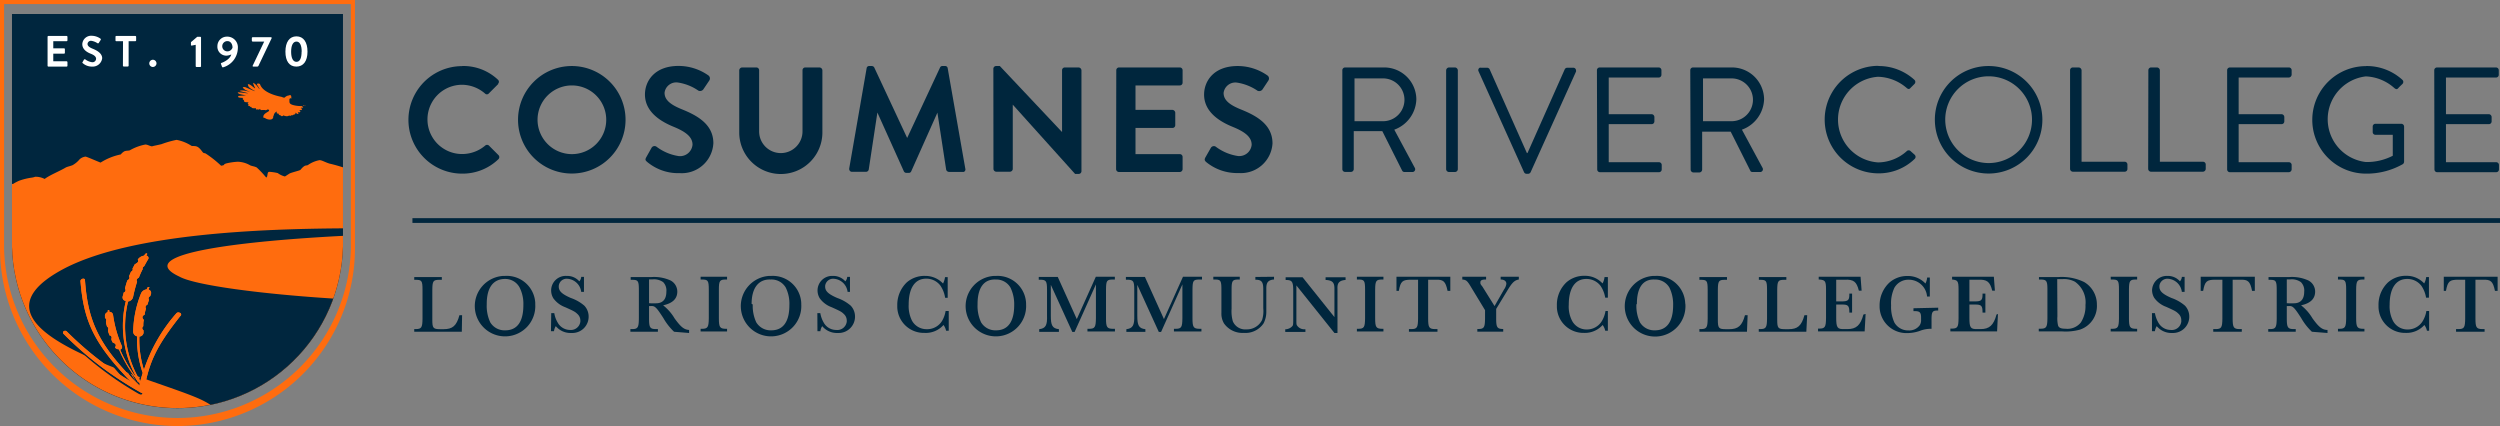 <svg xmlns="http://www.w3.org/2000/svg" xmlns:xlink="http://www.w3.org/1999/xlink" viewBox="0 0 262.77 44.78"><rect x="0" y="0" width="262.77" height="44.78" fill="#808080" stroke="none"/><defs><style>.a,.c{fill:none;}.b{fill:#00263d;}.c{stroke:#00263d;stroke-miterlimit:10;stroke-width:0.5px;}.d{fill:#00263e;}.e{clip-path:url(#a);}.f{fill:#ff6c0e;}.g{fill:#fff;}</style><clipPath id="a"><path class="a" d="M35.49,1.48H1.26V25.92a17.4,17.4,0,0,0,34.79,0V1.48Z"/></clipPath></defs><path class="b" d="M48.57,6.94A5.28,5.28,0,0,1,52.36,8.4a.28.28,0,0,1,0,.39s0,0,0,.05l-1,1a.26.26,0,0,1-.37,0s0,0,0,0a3.73,3.73,0,0,0-2.42-.93,3.64,3.64,0,0,0,0,7.28A3.76,3.76,0,0,0,51,15.3a.29.29,0,0,1,.39,0l1,1a.3.3,0,0,1,0,.43,5.41,5.41,0,0,1-3.81,1.52,5.65,5.65,0,1,1,0-11.3h0Z"/><path class="b" d="M60.09,6.94a5.65,5.65,0,1,1-5.64,5.66,5.65,5.65,0,0,1,5.64-5.66Zm0,9.26a3.61,3.61,0,1,0-3.59-3.63v0A3.62,3.62,0,0,0,60.09,16.2Z"/><path class="b" d="M67.92,16.54l.56-1a.36.36,0,0,1,.51-.13l0,0a5.16,5.16,0,0,0,2.37,1,1.32,1.32,0,0,0,1.43-1.2h0c0-.8-.68-1.35-2-1.89s-3-1.54-3-3.39c0-1.4,1-3,3.53-3a5.45,5.45,0,0,1,3.14,1,.39.39,0,0,1,.1.52l-.6.89a.43.43,0,0,1-.55.19,5.1,5.1,0,0,0-2.18-.86,1.24,1.24,0,0,0-1.38,1.08v0c0,.73.58,1.24,1.85,1.75,1.52.62,3.28,1.53,3.28,3.55A3.32,3.32,0,0,1,71.5,18.2h-.1A5.08,5.08,0,0,1,68,17C67.86,16.87,67.78,16.8,67.92,16.54Z"/><path class="b" d="M77.7,7.39a.32.32,0,0,1,.3-.3h1.49a.29.29,0,0,1,.3.3h0v6.42a2.28,2.28,0,0,0,4.56,0h0V7.39a.29.29,0,0,1,.3-.3h1.49a.32.32,0,0,1,.3.3v6.53a4.37,4.37,0,0,1-8.74,0Z"/><path class="b" d="M91.09,7.17a.26.26,0,0,1,.28-.23h.26a.3.3,0,0,1,.26.15l3.46,7.41h0l3.46-7.41a.26.26,0,0,1,.26-.15h.26a.26.26,0,0,1,.28.23l1.85,10.55a.28.28,0,0,1-.16.35H99.75a.33.33,0,0,1-.3-.23l-.92-6h0L95.78,18a.26.26,0,0,1-.27.17h-.28A.3.3,0,0,1,95,18l-2.78-6.17h0l-.91,6a.3.3,0,0,1-.29.23H89.57a.29.29,0,0,1-.31-.27.28.28,0,0,1,0-.09Z"/><path class="b" d="M104.41,7.22a.29.29,0,0,1,.3-.28h.38l6.54,6.94h0V7.39a.29.29,0,0,1,.3-.3h1.44a.32.32,0,0,1,.3.3V18a.29.29,0,0,1-.3.28H113L106.45,11h0v6.76a.31.31,0,0,1-.3.29h-1.43a.31.31,0,0,1-.3-.29Z"/><path class="b" d="M117.33,7.39a.29.29,0,0,1,.3-.3H124a.29.29,0,0,1,.3.3h0V8.68a.29.29,0,0,1-.3.3h-4.65v2.57h3.88a.32.32,0,0,1,.3.3v1.3a.29.29,0,0,1-.28.3h-3.9V16.2H124a.29.29,0,0,1,.3.3h0v1.29a.31.31,0,0,1-.3.29h-6.39a.31.31,0,0,1-.3-.29Z"/><path class="b" d="M126.7,16.54l.57-1a.37.37,0,0,1,.49-.14l0,0a5.16,5.16,0,0,0,2.37,1,1.31,1.31,0,0,0,1.43-1.18v0c0-.8-.67-1.35-2-1.89s-3-1.54-3-3.39c0-1.4,1-3,3.53-3a5.45,5.45,0,0,1,3.14,1,.39.39,0,0,1,.09.52l-.59.89a.43.43,0,0,1-.55.19A5.23,5.23,0,0,0,130,8.68a1.25,1.25,0,0,0-1.39,1.09h0c0,.73.58,1.24,1.86,1.75,1.52.62,3.28,1.53,3.28,3.55a3.32,3.32,0,0,1-3.51,3.12h-.1a5.14,5.14,0,0,1-3.4-1.19C126.64,16.87,126.56,16.8,126.7,16.54Z"/><path class="b" d="M141.09,7.39a.29.29,0,0,1,.28-.3h4.08a3.38,3.38,0,0,1,3.42,3.34h0a3.51,3.51,0,0,1-2.32,3.2l2.15,4a.29.29,0,0,1-.08.4.26.26,0,0,1-.19.05h-.8a.27.27,0,0,1-.25-.14l-2.09-4.16h-3v4a.3.3,0,0,1-.29.29h-.62a.29.29,0,0,1-.29-.29Zm4.28,5.35a2.25,2.25,0,0,0,0-4.5h-3v4.5Z"/><path class="b" d="M152,7.39a.32.32,0,0,1,.3-.3h.63a.32.32,0,0,1,.3.3v10.4a.31.31,0,0,1-.3.29h-.63a.31.31,0,0,1-.3-.29Z"/><path class="b" d="M155.41,7.5a.28.28,0,0,1,.12-.38.37.37,0,0,1,.15,0h.63a.29.29,0,0,1,.27.18l3.91,8.79h.06l3.91-8.79a.29.29,0,0,1,.27-.18h.62a.28.28,0,0,1,.3.26.27.27,0,0,1,0,.15l-4.77,10.57a.31.31,0,0,1-.27.17h-.16a.3.3,0,0,1-.26-.17Z"/><path class="b" d="M167.85,7.39a.29.29,0,0,1,.28-.3h6.2a.29.29,0,0,1,.3.28v.48a.29.29,0,0,1-.3.3h-5.24V12h4.5a.31.31,0,0,1,.3.29v.46a.29.29,0,0,1-.3.3h-4.5v4h5.27a.29.29,0,0,1,.3.28v.48a.29.29,0,0,1-.29.29h-6.19a.29.29,0,0,1-.3-.28h0Z"/><path class="b" d="M177.66,7.39a.29.29,0,0,1,.3-.3H182a3.38,3.38,0,0,1,3.42,3.34h0a3.52,3.52,0,0,1-2.33,3.2l2.16,4a.29.29,0,0,1-.08.4.26.26,0,0,1-.19.05h-.8A.27.27,0,0,1,184,18l-2.09-4.16h-3v4a.31.31,0,0,1-.3.29H178a.31.31,0,0,1-.3-.29ZM182,12.74a2.25,2.25,0,0,0,0-4.5h-3v4.5Z"/><path class="b" d="M197.43,6.94a5.56,5.56,0,0,1,3.8,1.46.3.3,0,0,1,0,.42l0,0-.42.42c-.13.16-.25.14-.41,0a4.8,4.8,0,0,0-3-1.17,4.51,4.51,0,0,0,0,9,4.57,4.57,0,0,0,3-1.17.29.29,0,0,1,.38-.05l.47.42a.3.3,0,0,1,0,.43,5.41,5.41,0,0,1-3.81,1.52,5.65,5.65,0,0,1,0-11.3h0Z"/><path class="b" d="M209,6.94a5.65,5.65,0,1,1-5.63,5.67h0A5.63,5.63,0,0,1,209,6.94Zm0,10.2a4.56,4.56,0,1,0-4.54-4.58v0A4.58,4.58,0,0,0,209,17.14Z"/><path class="b" d="M217.58,7.39a.29.29,0,0,1,.3-.3h.61a.32.32,0,0,1,.3.3V17h4.52a.29.29,0,0,1,.3.28v.48a.29.29,0,0,1-.29.29h-5.44a.31.31,0,0,1-.3-.29Z"/><path class="b" d="M225.81,7.39a.29.29,0,0,1,.3-.3h.61a.32.32,0,0,1,.3.3V17h4.52a.29.29,0,0,1,.3.3h0v.46a.31.31,0,0,1-.3.29h-5.45a.31.31,0,0,1-.3-.29Z"/><path class="b" d="M234.09,7.39a.29.29,0,0,1,.28-.3h6.2a.29.29,0,0,1,.3.3v.46a.32.32,0,0,1-.3.3H235.3V12h4.5a.31.31,0,0,1,.3.29v.46a.29.29,0,0,1-.3.3h-4.5v4h5.27a.29.29,0,0,1,.3.3v.46a.31.31,0,0,1-.3.29h-6.18a.29.29,0,0,1-.3-.28h0Z"/><path class="b" d="M248.72,6.94a5.56,5.56,0,0,1,3.8,1.46.3.3,0,0,1,0,.42l0,0c-.14.14-.31.29-.44.44s-.23.14-.41,0a4.77,4.77,0,0,0-3-1.23,4.53,4.53,0,0,0,0,9,5.92,5.92,0,0,0,2.83-.66v-2.2h-1.81a.29.29,0,0,1-.3-.26v-.6a.29.29,0,0,1,.28-.3h2.74a.3.3,0,0,1,.28.3V17a.34.34,0,0,1-.13.25,7.7,7.7,0,0,1-3.87,1,5.65,5.65,0,0,1,0-11.3h0Z"/><path class="b" d="M255.86,7.39a.29.29,0,0,1,.28-.3h6.2a.29.29,0,0,1,.3.28v.48a.29.29,0,0,1-.3.3h-5.25V12h4.5a.31.31,0,0,1,.3.29v.46a.29.29,0,0,1-.3.3h-4.5v4h5.27a.29.29,0,0,1,.3.28v.48a.29.29,0,0,1-.29.29h-6.19a.29.29,0,0,1-.3-.28h0Z"/><path class="b" d="M48.54,34.87h-5v-.28h.14c.63,0,.72-.17.73-1.11v-3c0-1-.09-1.07-.75-1.07h-.12v-.29h2.9v.29h-.25c-.66,0-.74.12-.75,1.07V33.6c0,.89.08,1,.86,1h.33c.93,0,1.36-.35,1.66-1.47h.28Z"/><path class="b" d="M56.26,32a3.18,3.18,0,1,1-3.35-3h.18a3,3,0,0,1,3.17,2.83Zm-5.1,0a4.06,4.06,0,0,0,.37,1.88,1.75,1.75,0,0,0,1.58.84c1.25,0,1.9-.91,1.9-2.64a3.81,3.81,0,0,0-.39-1.85,1.7,1.7,0,0,0-1.53-.91c-1.26,0-1.93.93-1.93,2.62Z"/><path class="b" d="M57.94,32.91h.32a2.8,2.8,0,0,0,.36,1,1.49,1.49,0,0,0,1.3.77A1,1,0,0,0,61,33.81a.57.57,0,0,0,0-.13.91.91,0,0,0-.27-.64c-.28-.27-.34-.31-1.32-.75a2.66,2.66,0,0,1-1.25-.94,1.59,1.59,0,0,1-.23-.82A1.53,1.53,0,0,1,59.52,29h.07a1.69,1.69,0,0,1,1.3.57.77.77,0,0,0,.2-.47h.29v1.58h-.29a1.57,1.57,0,0,0-1.46-1.38.83.83,0,0,0-.9.76v.06c0,.48.33.79,1.27,1.2a4.37,4.37,0,0,1,1.42.81,1.66,1.66,0,0,1,.45,1.16A1.71,1.71,0,0,1,60.14,35H60a2,2,0,0,1-1.58-.72,1.25,1.25,0,0,0-.19.53h-.32Z"/><path class="b" d="M70.85,34.87a6.21,6.21,0,0,1-1.12-1.43c-.74-1.15-.9-1.3-1.31-1.27h-.2v1.31c0,.94.1,1.1.71,1.11h.22v.28H66.26v-.28h.17c.61,0,.71-.17.72-1.11v-3c0-1-.1-1.07-.76-1.07h-.1v-.29h2.19a4.17,4.17,0,0,1,2,.36,1.32,1.32,0,0,1,.71,1.17c0,.75-.5,1.23-1.49,1.44a4.92,4.92,0,0,1,1.2,1.37c.66.91,1,1.19,1.53,1.22h0V35Zm-2.63-3a6.91,6.91,0,0,0,.91,0c.6-.07.91-.49.91-1.21a1.26,1.26,0,0,0-.33-1,1.65,1.65,0,0,0-1.16-.29h-.33Z"/><path class="b" d="M73.64,29.09h2.78v.29h-.11c-.66,0-.75.12-.75,1.07v3c0,.94.1,1.1.72,1.11h.14v.28H73.64v-.28h.14c.61,0,.71-.17.72-1.11v-3c0-1-.1-1.07-.76-1.07h-.1Z"/><path class="b" d="M84.22,32a3.18,3.18,0,1,1-3.35-3h.22a3,3,0,0,1,3.13,2.87Zm-5.1,0a4.06,4.06,0,0,0,.37,1.88,1.76,1.76,0,0,0,1.58.84c1.25,0,1.9-.91,1.9-2.64a3.82,3.82,0,0,0-.38-1.85A1.73,1.73,0,0,0,81,29.38c-1.25-.06-2,.87-2,2.56Z"/><path class="b" d="M85.91,32.91h.31a3,3,0,0,0,.36,1,1.49,1.49,0,0,0,1.3.77A1,1,0,0,0,89,33.81a.57.57,0,0,0,0-.13.91.91,0,0,0-.27-.64c-.28-.27-.34-.31-1.32-.75a2.66,2.66,0,0,1-1.25-.94,1.59,1.59,0,0,1-.23-.82A1.53,1.53,0,0,1,87.48,29h.07a1.69,1.69,0,0,1,1.3.57.77.77,0,0,0,.2-.47h.29v1.58h-.25a1.57,1.57,0,0,0-1.45-1.38.84.84,0,0,0-.91.75v.07c0,.48.33.79,1.27,1.2a4.37,4.37,0,0,1,1.42.81,1.66,1.66,0,0,1,.45,1.16A1.72,1.72,0,0,1,88.15,35H88a2,2,0,0,1-1.58-.72,1.25,1.25,0,0,0-.19.53h-.31Z"/><path class="b" d="M99.72,32.69v2.07h-.28a1.48,1.48,0,0,0-.27-.6,2.49,2.49,0,0,1-2,.83,2.79,2.79,0,0,1-2.86-2.72v-.21a3.27,3.27,0,0,1,1-2.38A2.82,2.82,0,0,1,97.23,29a2.55,2.55,0,0,1,1.89.8,2,2,0,0,0,.21-.67h.28v2.17h-.27A3.08,3.08,0,0,0,98.83,30a1.85,1.85,0,0,0-1.49-.71c-1.18,0-1.83,1-1.83,2.72a3.45,3.45,0,0,0,.35,1.7,1.74,1.74,0,0,0,1.53.89A1.83,1.83,0,0,0,99,33.76a2.94,2.94,0,0,0,.39-1.07Z"/><path class="b" d="M107.85,32a3.18,3.18,0,1,1-3.35-3h.22a3,3,0,0,1,3.13,2.87Zm-5.1,0a4.06,4.06,0,0,0,.37,1.88,1.75,1.75,0,0,0,1.58.84c1.24,0,1.9-.91,1.9-2.64a4,4,0,0,0-.39-1.85,1.71,1.71,0,0,0-1.54-.85c-1.25-.06-1.92.87-1.92,2.56Z"/><path class="b" d="M113.18,33.54l2-4.45h2v.29H117c-.67,0-.74.1-.75,1.07v3c0,.94.1,1.1.72,1.11h.22v.28H114.3v-.28h.17c.61,0,.71-.17.72-1.11V29.89l-2.24,5h-.24l-2.26-4.95v3.25c0,1,.15,1.33.85,1.41h0v.28h-2.07V34.6h0c.67-.08.86-.4.82-1.43v-2.7c0-.94-.09-1.07-.75-1.07h-.12v-.29h2Z"/><path class="b" d="M122.34,33.54l2-4.45h2v.29h-.25c-.67,0-.74.1-.75,1.07v3c0,.94.1,1.1.73,1.11h.21v.28h-2.89v-.28h.17c.62,0,.71-.17.72-1.11V29.89l-2.24,5h-.24l-2.26-4.95v3.25c0,1,.15,1.33.85,1.41h0v.28h-2V34.6h0c.67-.08.86-.4.83-1.43v-2.7c0-.94-.1-1.07-.76-1.07h-.12v-.29h2Z"/><path class="b" d="M133.91,29.09v.29h-.07c-.55.08-.73.31-.74.88v2.48a2.61,2.61,0,0,1-.29,1.25,2.29,2.29,0,0,1-2.08,1,2.37,2.37,0,0,1-2.08-1,2,2,0,0,1-.27-1.1V30.45c0-1-.09-1.07-.75-1.07h-.1v-.29h2.78v.29h-.12c-.65,0-.74.12-.74,1.07v2a3.93,3.93,0,0,0,.13,1.32,1.41,1.41,0,0,0,1.43.85,1.77,1.77,0,0,0,1.65-1,3.14,3.14,0,0,0,.12-1.22v-2c0-.78-.18-1-.83-1h0v-.29Z"/><path class="b" d="M140.26,35l-4-5v3.55c0,.54,0,.56.09.69a.91.91,0,0,0,.78.37h.08v.28h-2.12v-.28h0a1,1,0,0,0,.77-.36c.06-.1.07-.2.07-.69v-3c0-1-.14-1.13-.8-1.13h0v-.29h1.78l3.35,4.19v-3c0-.62-.2-.84-.83-.9h-.1v-.29h2.1v.29h-.07c-.61.08-.81.32-.78.93V35Z"/><path class="b" d="M142.62,29.09h2.79v.29h-.12c-.65,0-.74.12-.75,1.07v3c0,.94.1,1.1.73,1.11h.14v.28h-2.79v-.28h.14c.62,0,.71-.17.72-1.11v-3c0-1-.09-1.07-.75-1.07h-.11Z"/><path class="b" d="M146.78,30.57V29.09h5.66v1.48h-.29c-.21-1-.43-1.2-1.26-1.17h-.78v4.08c0,.94.1,1.1.72,1.11h.26v.28h-3v-.28h.24c.62,0,.71-.17.72-1.11V29.4h-.73c-.9,0-1.11.15-1.29,1.17Z"/><path class="b" d="M156.2,29.09v.29h-.06c-.36,0-.54.09-.54.28s0,.2.21.46l1.28,2.05,1-1.75a1.28,1.28,0,0,0,.24-.59c0-.28-.22-.45-.6-.45h0v-.29h1.91v.29h0c-.42.07-.67.29-1.11,1l-1.27,2.09v1c0,.94.1,1.1.72,1.11H158v.28h-2.72v-.28h.09c.62,0,.71-.17.72-1.11V32.6l-1.39-2.29c-.47-.8-.57-.89-1-.93h0v-.29Z"/><path class="b" d="M169,32.69v2.07h-.28a1.48,1.48,0,0,0-.27-.6,2.49,2.49,0,0,1-1.95.83,2.79,2.79,0,0,1-2.86-2.72v-.21a3.23,3.23,0,0,1,1-2.38,2.8,2.8,0,0,1,1.91-.69,2.5,2.5,0,0,1,1.89.8,1.75,1.75,0,0,0,.21-.67H169l0,2.17h-.28a3.06,3.06,0,0,0-.5-1.26,1.85,1.85,0,0,0-1.49-.71c-1.19,0-1.84,1-1.84,2.72a3.23,3.23,0,0,0,.36,1.7,1.71,1.71,0,0,0,1.52.89,1.83,1.83,0,0,0,1.59-.87,2.94,2.94,0,0,0,.39-1.07Z"/><path class="b" d="M177.15,32a3.19,3.19,0,1,1-3.37-3H174a3,3,0,0,1,3.13,2.87ZM172,32a4.06,4.06,0,0,0,.37,1.88,1.76,1.76,0,0,0,1.58.84c1.25,0,1.91-.91,1.91-2.64a4,4,0,0,0-.39-1.85,1.73,1.73,0,0,0-1.55-.85c-1.24-.06-1.87.87-1.87,2.56Z"/><path class="b" d="M183.62,34.87h-5v-.28h.14c.63,0,.72-.17.73-1.11v-3c0-1-.09-1.07-.75-1.07h-.12v-.29h2.9v.29h-.21c-.66,0-.74.12-.75,1.07V33.6c0,.89.08,1,.86,1h.33c.93,0,1.36-.35,1.66-1.47h.28Z"/><path class="b" d="M189.86,34.87h-5v-.28H185c.63,0,.72-.17.73-1.11v-3c0-1-.09-1.07-.75-1.07h-.11v-.29h2.89v.29h-.21c-.66,0-.74.12-.75,1.07V33.6c0,.89.08,1,.86,1H188c.93,0,1.36-.35,1.66-1.47h.29Z"/><path class="b" d="M196.09,33l-.1,1.83h-4.9v-.29h.11c.62,0,.72-.16.73-1.1v-3c0-.92-.1-1-.68-1.06h-.09v-.29h4.4l.11,1.46h-.29c-.24-.95-.54-1.19-1.5-1.15H193v2.28h.59c.64,0,.78-.13.79-.66v-.16h.29v2h-.29v-.07c0-.66-.15-.79-.78-.78H193v1.38c0,1.06.12,1.22.85,1.2h.34c.91,0,1.37-.4,1.67-1.53Z"/><path class="b" d="M203.72,32.34v.3h-.07c-.57,0-.64.15-.63,1.11v.81h-.18a3.12,3.12,0,0,0-1,.2,4,4,0,0,1-1.37.25,2.82,2.82,0,0,1-2.91-2.73v-.19a3.28,3.28,0,0,1,1-2.36,2.81,2.81,0,0,1,1.93-.72,2.51,2.51,0,0,1,1.89.79,1.75,1.75,0,0,0,.18-.63h.28v2h-.29a1.92,1.92,0,0,0-1.91-1.77,1.69,1.69,0,0,0-1.52.84,3.8,3.8,0,0,0-.35,1.85,3.92,3.92,0,0,0,.35,1.82,1.66,1.66,0,0,0,1.48.82,1.35,1.35,0,0,0,1.19-.56,1,1,0,0,0,.13-.59v-.21c0-.54-.15-.67-.68-.67h-.12v-.3Z"/><path class="b" d="M210,33l-.09,1.83H205v-.29h.13c.63,0,.72-.16.73-1.1v-3c0-.92-.1-1-.68-1.06h0v-.29h4.39l.11,1.46h-.28c-.24-.95-.55-1.19-1.51-1.15h-.89v2.28h.59c.64,0,.78-.13.79-.66v-.16h.3v2h-.3v-.07c0-.66-.14-.79-.78-.78h-.6v1.38c0,1.06.11,1.22.85,1.2h.33c.91,0,1.37-.4,1.67-1.53Z"/><path class="b" d="M214.31,29.12h2.06a5.36,5.36,0,0,1,2.7.53A2.73,2.73,0,0,1,220.4,32a2.62,2.62,0,0,1-1.79,2.65,5.63,5.63,0,0,1-1.92.18h-2.4v-.28h.19c.61,0,.71-.17.72-1.11v-3c0-.94-.1-1.06-.76-1.06h-.13Zm1.94,4.13a3.06,3.06,0,0,0,.08,1c.1.21.31.3.75.3a1.81,1.81,0,0,0,1.63-.65,3.15,3.15,0,0,0,.49-1.84,2.64,2.64,0,0,0-1.11-2.45,2.42,2.42,0,0,0-1.32-.27h-.54Z"/><path class="b" d="M221.85,29.09h2.78v.29h-.11c-.66,0-.74.12-.75,1.07v3c0,.94.1,1.1.73,1.11h.13v.28h-2.78v-.28H222c.62,0,.71-.17.72-1.11v-3c0-1-.09-1.07-.75-1.07h-.11Z"/><path class="b" d="M226.19,32.91h.31a3,3,0,0,0,.36,1,1.49,1.49,0,0,0,1.3.77,1,1,0,0,0,1.11-.87.57.57,0,0,0,0-.13A.91.91,0,0,0,229,33c-.28-.27-.34-.31-1.32-.75a2.66,2.66,0,0,1-1.25-.94,1.59,1.59,0,0,1-.23-.82A1.55,1.55,0,0,1,227.78,29h.05a1.69,1.69,0,0,1,1.3.57.77.77,0,0,0,.2-.47h.29v1.58h-.29a1.57,1.57,0,0,0-1.45-1.38.84.84,0,0,0-.91.75v.07c0,.48.33.79,1.27,1.2a4.37,4.37,0,0,1,1.42.81,1.66,1.66,0,0,1,.45,1.16A1.71,1.71,0,0,1,228.38,35h-.11a2,2,0,0,1-1.58-.72,1.25,1.25,0,0,0-.19.53h-.31Z"/><path class="b" d="M231.31,30.57V29.09H237v1.48h-.29c-.2-1-.43-1.2-1.26-1.17h-.78v4.08c0,.94.1,1.1.72,1.11h.24v.28h-3v-.28h.24c.62,0,.71-.17.72-1.11V29.4h-.73c-.9,0-1.11.15-1.29,1.17Z"/><path class="b" d="M243,34.87a6.21,6.21,0,0,1-1.12-1.43c-.74-1.15-.9-1.3-1.31-1.27h-.21v1.31c0,.94.11,1.1.72,1.11h.22v.28h-2.89v-.28h.17c.61,0,.71-.17.72-1.11v-3c0-1-.1-1.07-.76-1.07h-.1v-.29h2.19a4.17,4.17,0,0,1,2,.36,1.32,1.32,0,0,1,.71,1.17c0,.75-.49,1.23-1.48,1.44a4.92,4.92,0,0,1,1.2,1.37c.66.91,1,1.19,1.53,1.22h.05V35Zm-2.64-3a7.06,7.06,0,0,0,.92,0c.6-.07.91-.49.91-1.21a1.24,1.24,0,0,0-.34-1,1.62,1.62,0,0,0-1.15-.29h-.34Z"/><path class="b" d="M245.74,29.09h2.78v.29h-.11c-.66,0-.75.12-.76,1.07v3c0,.94.11,1.1.73,1.11h.14v.28h-2.78v-.28h.14c.61,0,.71-.17.72-1.11v-3c0-1-.1-1.07-.76-1.07h-.1Z"/><path class="b" d="M255.32,32.69v2.07h-.23a1.48,1.48,0,0,0-.27-.6,2.49,2.49,0,0,1-1.95.83A2.79,2.79,0,0,1,250,32.27v-.21a3.23,3.23,0,0,1,1-2.38,2.8,2.8,0,0,1,1.91-.69,2.5,2.5,0,0,1,1.89.8,1.75,1.75,0,0,0,.21-.67h.29v2.17H255a3.06,3.06,0,0,0-.5-1.26,1.85,1.85,0,0,0-1.49-.71c-1.19,0-1.84,1-1.84,2.72a3.33,3.33,0,0,0,.36,1.7,1.71,1.71,0,0,0,1.52.89,1.83,1.83,0,0,0,1.59-.87,2.94,2.94,0,0,0,.39-1.07Z"/><path class="b" d="M256.86,30.57V29.09h5.66v1.48h-.28c-.21-1-.44-1.2-1.27-1.17h-.78v4.08c0,.94.1,1.1.72,1.11h.24v.28h-3v-.28h.24c.62,0,.71-.17.72-1.11V29.4h-.72c-.91,0-1.11.15-1.3,1.17Z"/><line class="c" x1="43.35" y1="23.18" x2="262.77" y2="23.18"/><path class="d" d="M36.05,1.47V25.92a17.4,17.4,0,0,1-34.79,0V1.47Z"/><g class="e"><path class="f" d="M34.65,17.2c-.48-.14-.89-.41-1.1-.36a3.06,3.06,0,0,0-1.16.49c-.21.14-.28-.09-.75.45-.07.09-.07.09-.21.14s-.83.23-1,.32l-.48.31a2.15,2.15,0,0,1-.76-.36,5.34,5.34,0,0,0-.88-.13c-.28,0-.12.5-.33.6a10.15,10.15,0,0,0-1-1.06c-.27-.13-.48-.13-.68-.22A2.76,2.76,0,0,0,25,17a6.52,6.52,0,0,0-1.23.18c-.41.14,0,.15-.53.24a11.44,11.44,0,0,0-1.6-1.27c-.07-.05-.2-.05-.27-.09s-.28-.41-.55-.59-.55-.09-.69-.14a4.39,4.39,0,0,0-1.57-.63,10.33,10.33,0,0,0-1.58.45c-.34.09-.68.14-1,.23-.2,0-.54-.23-.75-.18a5.23,5.23,0,0,0-1.57.59c-.14.08-.48,0-.69.18a1.12,1.12,0,0,0-.27.26,6.35,6.35,0,0,0-2.13.86c-.34-.13-1.36-.58-1.57-.63a1.15,1.15,0,0,0-.62.27,2.65,2.65,0,0,1-.75.63c-.21.09-.48.14-.69.23-.68.41-1.64.77-2.25,1.22a2,2,0,0,0-1-.23,1.58,1.58,0,0,1-.35.09A6.56,6.56,0,0,0,2,19a4.66,4.66,0,0,0-.62.33H1.26v6.58a17.4,17.4,0,0,0,34.79,0V17.59C35.56,17.43,35.05,17.29,34.65,17.2Zm-16,16.19c-2.51,3.31-3.25,5-3.71,8,0,.06-.07.08-.16.08h0l-.17-.06A35.11,35.11,0,0,1,6.75,35.3a.17.17,0,0,1,0-.27.23.23,0,0,1,.3,0,34.24,34.24,0,0,0,6.54,5.41c-3.79-4-4.81-6.39-5.14-10.55a.3.3,0,0,1,.22-.25c.13,0,.24,0,.24.11.3,4.39,1.41,6.94,5.57,11.12l0-.24a14.5,14.5,0,0,1-2.11-3.58.51.51,0,0,1-.46-.29A11.92,11.92,0,0,1,11,33.52a.38.38,0,0,1,.28-.41.68.68,0,0,1,0-.14.07.07,0,0,1,.07-.08c.05,0,.09,0,.09,0l0,.14a.36.36,0,0,1,.38.3,12.67,12.67,0,0,0,.89,3.26.3.3,0,0,1-.17.41,14.75,14.75,0,0,0,1.77,3.11,11.35,11.35,0,0,1-1.18-8.23.38.38,0,0,1-.33-.45,11.57,11.57,0,0,1,1.5-4,.94.94,0,0,1,.65-.41l.1-.16a.19.19,0,0,1,.15-.08c.06,0,.09,0,0,.08l-.09.16c.21,0,.29.2.17.41a11.57,11.57,0,0,0-1.5,4,.61.61,0,0,1-.5.45,11.44,11.44,0,0,0,1.25,8.37c.09-.35.14-.52.24-.86a11.16,11.16,0,0,1-.56-3.85.52.52,0,0,1-.4-.48A11.7,11.7,0,0,1,14.71,31a.67.67,0,0,1,.57-.4l.07-.17a.14.14,0,0,1,.13-.08c.06,0,.09.05.06.1s0,.1-.06.17a.34.34,0,0,1,.24.47,11.72,11.72,0,0,0-.79,4.12.43.43,0,0,1-.42.41A10.81,10.81,0,0,0,15,39.1a17.45,17.45,0,0,1,3.31-5.93.25.25,0,0,1,.32-.06A.18.18,0,0,1,18.65,33.39Z"/><path class="d" d="M18.85,29.07c1.62.92,8.74,1.85,16.31,2.32A17.46,17.46,0,0,1,22.57,42.86a8.21,8.21,0,0,0-1.1-.69c-4.29-2.28-27.35-7.38-14.61-14C14,24.53,27.5,24.06,36.05,24v.79C26.23,25.29,13.55,26.6,18.85,29.07Z"/><path class="a" d="M35.49,1.48H1.26V25.92a17.4,17.4,0,0,0,34.79,0V1.48Z"/><path class="a" d="M35.49,1.48H1.26V25.92a17.4,17.4,0,0,0,34.79,0V1.48Z"/><path class="f" d="M18.87,32.87a.27.27,0,0,0-.33.06,17.06,17.06,0,0,0-3.41,5.94,10.4,10.4,0,0,1-.48-3.5.45.45,0,0,0,.44-.41,1.55,1.55,0,0,1,0-.22L15,34.63a.24.24,0,0,1,.06-.34l0,0c0-.23,0-.44.06-.65l-.1-.14a.25.25,0,0,1,.06-.35l.13-.08c0-.22.08-.43.13-.65l0,0a.24.24,0,0,1,.06-.34l.1-.07c.05-.16.1-.33.16-.5h0a.24.24,0,0,1,.06-.34l.07-.05a1.59,1.59,0,0,0,.07-.2.36.36,0,0,0-.24-.48c0-.06,0-.1.06-.17s0-.09-.06-.1a.16.16,0,0,0-.14.09l-.07.16a.71.71,0,0,0-.58.41A11.26,11.26,0,0,0,14,34.87a.51.51,0,0,0,.41.48A10.72,10.72,0,0,0,15,39.2c-.11.35-.16.52-.25.86a11.12,11.12,0,0,1-1.29-8.37.63.63,0,0,0,.52-.44,16.17,16.17,0,0,1,.43-1.65l0,0a.24.24,0,0,1,.06-.34l.13-.09a8.48,8.48,0,0,1,.4-.89.24.24,0,0,1,.1-.26l.06-.05c.12-.21.24-.44.39-.69a.25.25,0,0,0-.18-.41l.1-.16s0-.08-.05-.08a.25.25,0,0,0-.17.08l-.1.16a1,1,0,0,0-.67.41l0,0v0a.24.24,0,0,1-.06.34l-.26.17c-.08.15-.15.3-.23.44a.23.23,0,0,1-.08.28l-.08.05-.21.49h0a.24.24,0,0,1-.06.34l-.11.08a7.79,7.79,0,0,0-.24.81l0,.07a.25.25,0,0,1-.06.35l-.1.07c0,.13-.07.27-.1.42a.37.37,0,0,0,.34.44,11.07,11.07,0,0,0,1.22,8.23,14.17,14.17,0,0,1-1.82-3.11.28.28,0,0,0,.17-.4,12.43,12.43,0,0,1-.92-3.27.38.38,0,0,0-.39-.3c0-.05,0-.08,0-.13a.07.07,0,0,0-.09-.06.09.09,0,0,0-.08.09s0,.08,0,.13a.39.39,0,0,0-.29.41,1.42,1.42,0,0,1,0,.2h0a.24.24,0,0,1,.11.33l0,.08c0,.17.07.34.11.5l0,0a.25.25,0,0,1,.11.33l0,.06c0,.18.1.37.17.55l.07,0a.25.25,0,0,1,.11.33l0,.05c0,.11.08.22.13.34l.2.1a.24.24,0,0,1,.1.33l-.05.11a.57.57,0,0,0,.41.19,14.34,14.34,0,0,0,2.18,3.57l0,.25c-4.29-4.18-5.44-6.73-5.75-11.12,0-.1-.12-.15-.25-.12s-.23.15-.22.25c.33,4.16,1.39,6.55,5.29,10.55A35,35,0,0,1,7,34.82a.26.26,0,0,0-.31,0,.18.18,0,0,0,0,.28,36.34,36.34,0,0,0,8.08,6.14.32.32,0,0,0,.18.06h0c.09,0,.16,0,.17-.08.48-3,1.24-4.73,3.83-8A.19.19,0,0,0,18.87,32.87Z"/></g><path class="f" d="M32.1,11.12s-.11.14,0-.11c0,.19-.87.18-1.39,0-.21-.08-.29-.17-.29-.34s0-.16,0-.22.11-.18.12-.14.05.09.06.08c.06-.23,0-.49-.22-.36a.7.7,0,0,0-.46.23c-.16,0-.11,0-.33-.08-.76-.14-2-.53-2.26-1.33,0,0-.07-.1-.25-.06s0,.16.21.57c-.1,0-.23-.41-.67-.66,0,0-.06.07.19.54,0,0,0,0,0,.05-.16-.08-.55-.51-.77-.43.1.13-.14.25.78.72-.13,0-.42-.16-1.07-.43-.22,0-.4,0,.06.31l.53.22s-.92-.3-1.16-.11c0,0,.87.21.89.23-.33,0,0,0-1-.1-.06,0-.08.05-.08.07.27.16.07.08.88.27a6.79,6.79,0,0,0-.83.05c0,.16-.07.16.53.21-.05.06-.11.08,0,.19a.19.19,0,0,0,.12,0h0a.11.11,0,0,0-.06.1c.09,0-.14.2.55.15-.05,0-.25.13-.05.22,0,0-.16.2.16.2,0,0,0,.05,0,.07a.18.18,0,0,0,.13,0c0,.12.11.17.48.14a.83.83,0,0,0,0,.12.12.12,0,0,0,.14,0c.07,0,.06.1.33-.05,0,0-.08.18.21.12l.09,0h0s0,0,0,0,0,0,.16,0a.2.2,0,0,0,.19,0,.13.13,0,0,0,.07-.05.06.06,0,0,0,.05,0s0,0,0,0,.18,0,.14.13-.64.28-.6.67c0,.1.12.1.18.06-.1.09.93.49.86-.19.07.1,0-.28.34-.44h.05s-.13.24.16.19c0,.12.15.2.17.18l0,0s.1.05.1.05.05.12.22,0,0,.09.15,0a.47.47,0,0,0,.45,0,.13.13,0,0,1,.09,0s.08.06.2-.06a.17.17,0,0,0,.14,0,.11.11,0,0,0,.07-.06c.09,0,.18,0,.23-.22a.25.25,0,0,0,.29.15.08.08,0,0,0,0,0l-.08-.22a.18.18,0,0,0,.27,0c0-.09,0,0-.1-.18.06,0,0,0,.22,0,.06-.06.12-.09-.11-.15a.52.52,0,0,0,.2-.06s.2-.19,0-.09-.11,0,.1-.15a.12.12,0,0,0,0-.07s0,0,0,0Z"/><path class="g" d="M5,3.87a.09.09,0,0,1,.09-.09H7a.09.09,0,0,1,.09.09v.37A.09.09,0,0,1,7,4.33H5.6v.75H6.74a.09.09,0,0,1,.08.09v.38a.09.09,0,0,1-.08.09H5.6v.8H7a.1.1,0,0,1,.09.09v.38A.09.09,0,0,1,7,7H5.09A.09.09,0,0,1,5,6.91Z"/><path class="g" d="M8.67,6.54l.16-.28a.12.12,0,0,1,.16,0,1.53,1.53,0,0,0,.69.28.38.38,0,0,0,.42-.35c0-.24-.2-.4-.58-.55s-.87-.45-.87-1a.93.93,0,0,1,1-.88,1.63,1.63,0,0,1,.92.31.11.11,0,0,1,0,.15l-.17.26c0,.06-.11.1-.16.06a1.61,1.61,0,0,0-.64-.25.36.36,0,0,0-.4.32c0,.21.17.36.54.51s1,.45,1,1A1,1,0,0,1,9.7,7a1.45,1.45,0,0,1-1-.36S8.63,6.62,8.67,6.54Z"/><path class="g" d="M12.93,4.33h-.71a.08.08,0,0,1-.08-.09V3.87a.08.08,0,0,1,.08-.09h2a.09.09,0,0,1,.09.09v.37a.09.09,0,0,1-.09.09h-.7V6.91a.09.09,0,0,1-.09.08H13a.09.09,0,0,1-.08-.08Z"/><path class="g" d="M16.07,6.28a.39.39,0,0,1,.38.38.39.39,0,0,1-.38.38.38.38,0,0,1-.38-.38A.39.39,0,0,1,16.07,6.28Z"/><path class="g" d="M20.57,4.71l-.41.08a.07.07,0,0,1-.09-.06l0-.22s0-.07,0-.08l.66-.56h.32a.08.08,0,0,1,.08.09v3a.08.08,0,0,1-.08.08h-.39a.09.09,0,0,1-.09-.08Z"/><path class="g" d="M23.31,6.6c.21-.07.87-.38,1-.88a1.34,1.34,0,0,1-.52.13.94.94,0,0,1-.94-1,1,1,0,0,1,1-1A1.12,1.12,0,0,1,25,5.07a2.14,2.14,0,0,1-1.53,2A.1.1,0,0,1,23.33,7l-.1-.27C23.2,6.68,23.22,6.63,23.31,6.6ZM24.44,5c0-.32-.17-.68-.54-.68a.54.54,0,0,0,0,1.08A.57.57,0,0,0,24.44,5Z"/><path class="g" d="M26.58,6.86l1.19-2.49H26.56a.1.1,0,0,1-.09-.09V4a.1.1,0,0,1,.09-.09h1.91a.09.09,0,0,1,.09.09V4L27.19,6.87A.17.17,0,0,1,27,7h-.34c-.05,0-.11,0-.11-.08Z"/><path class="g" d="M30,5.43c0-1,.42-1.61,1.16-1.61s1.16.61,1.16,1.61S31.88,7,31.15,7,30,6.44,30,5.43Zm1.71,0c0-.68-.2-1.06-.55-1.06s-.56.38-.56,1.06.2,1.07.56,1.07S31.7,6.12,31.7,5.43Z"/><path class="f" d="M18.65,44.78A18.68,18.68,0,0,1,0,26.13V0H37.31V26.13A18.68,18.68,0,0,1,18.65,44.78ZM.43.43v25.7a18.23,18.23,0,0,0,36.45,0V.43Z"/><path class="f" d="M18.87,32.87a.27.27,0,0,0-.33.06,17.06,17.06,0,0,0-3.41,5.94,10.4,10.4,0,0,1-.48-3.5.45.45,0,0,0,.44-.41,1.55,1.55,0,0,1,0-.22L15,34.63a.24.24,0,0,1,.06-.34l0,0c0-.23,0-.44.06-.65l-.1-.14a.25.25,0,0,1,.06-.35l.13-.08c0-.22.08-.43.13-.65l0,0a.24.24,0,0,1,.06-.34l.1-.07c.05-.16.1-.33.16-.5h0a.24.24,0,0,1,.06-.34l.07-.05a1.59,1.59,0,0,0,.07-.2.36.36,0,0,0-.24-.48c0-.06,0-.1.06-.17s0-.09-.06-.1a.16.16,0,0,0-.14.09l-.07.16a.71.71,0,0,0-.58.41A11.26,11.26,0,0,0,14,34.87a.51.51,0,0,0,.41.48A10.72,10.72,0,0,0,15,39.2c-.11.35-.16.52-.25.86a11.12,11.12,0,0,1-1.29-8.37.63.63,0,0,0,.52-.44,16.17,16.17,0,0,1,.43-1.65l0,0a.24.24,0,0,1,.06-.34l.13-.09a8.48,8.48,0,0,1,.4-.89.24.24,0,0,1,.1-.26l.06-.05c.12-.21.24-.44.39-.69a.25.25,0,0,0-.18-.41l.1-.16s0-.08-.05-.08a.25.25,0,0,0-.17.08l-.1.16a1,1,0,0,0-.67.41l0,0v0a.24.24,0,0,1-.06.34l-.26.17c-.08.15-.15.3-.23.44a.23.23,0,0,1-.08.28l-.08.05-.21.49h0a.24.24,0,0,1-.06.34l-.11.08a7.79,7.79,0,0,0-.24.81l0,.07a.25.25,0,0,1-.06.35l-.1.07c0,.13-.07.27-.1.42a.37.37,0,0,0,.34.44,11.07,11.07,0,0,0,1.22,8.23,14.17,14.17,0,0,1-1.82-3.11.28.28,0,0,0,.17-.4,12.43,12.43,0,0,1-.92-3.27.38.38,0,0,0-.39-.3c0-.05,0-.08,0-.13a.07.07,0,0,0-.09-.06.09.09,0,0,0-.08.09s0,.08,0,.13a.39.39,0,0,0-.29.41,1.42,1.42,0,0,1,0,.2h0a.24.24,0,0,1,.11.33l0,.08c0,.17.07.34.11.5l0,0a.25.25,0,0,1,.11.33l0,.06c0,.18.1.37.17.55l.07,0a.25.25,0,0,1,.11.33l0,.05c0,.11.08.22.13.34l.2.1a.24.24,0,0,1,.1.33l-.05.11a.57.57,0,0,0,.41.19,14.34,14.34,0,0,0,2.18,3.57l0,.25c-4.29-4.18-5.44-6.73-5.75-11.12,0-.1-.12-.15-.25-.12s-.23.15-.22.25c.33,4.16,1.39,6.55,5.29,10.55A35,35,0,0,1,7,34.82a.26.26,0,0,0-.31,0,.18.18,0,0,0,0,.28,36.34,36.34,0,0,0,8.08,6.14.32.32,0,0,0,.18.06h0c.09,0,.16,0,.17-.08.48-3,1.24-4.73,3.83-8A.19.19,0,0,0,18.87,32.87Z"/></svg>